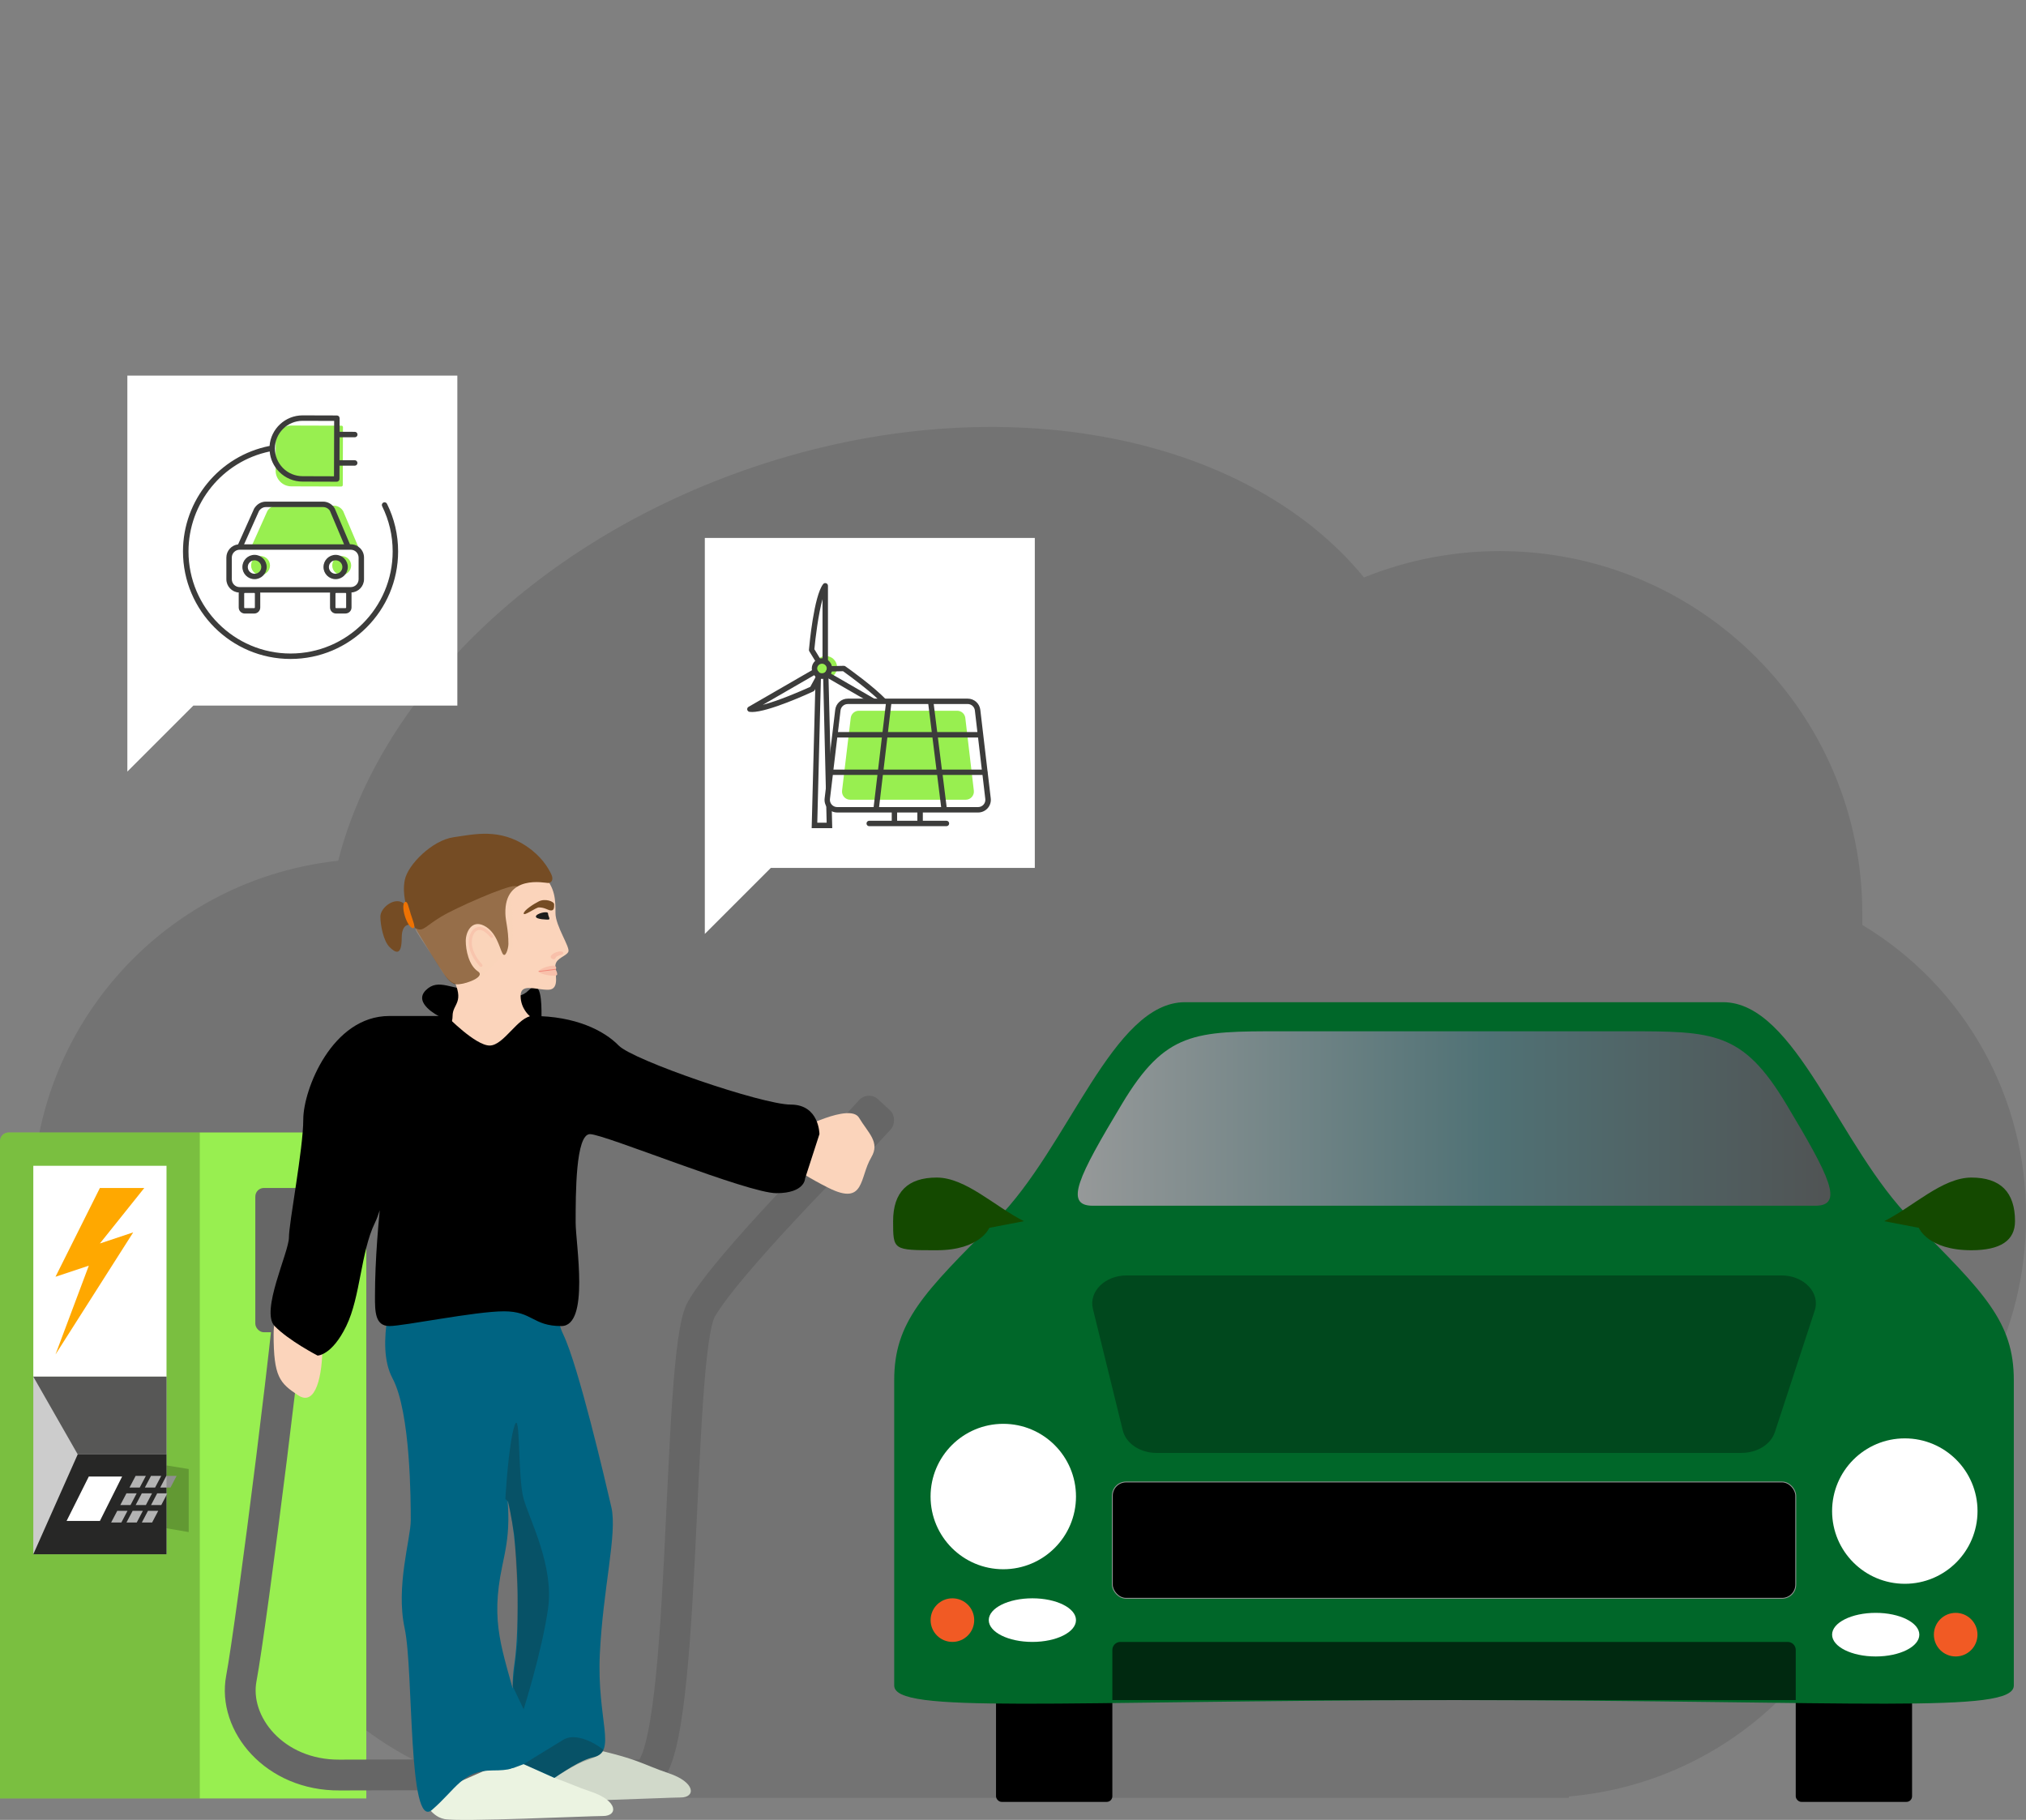 <?xml version="1.0" encoding="UTF-8"?>
<svg xmlns="http://www.w3.org/2000/svg" xmlns:xlink="http://www.w3.org/1999/xlink" viewBox="0 0 591.8 531.64">
  <rect x="0" y="0" width="591.8" height="531.64" fill="#808080" stroke="none"/>
  <defs>
    <style>
      .cls-1 {
        opacity: .6;
      }

      .cls-2 {
        fill: #98ef50;
      }

      .cls-3 {
        fill: #144900;
      }

      .cls-4, .cls-5 {
        opacity: .3;
      }

      .cls-6, .cls-7 {
        fill: #fbd4bb;
      }

      .cls-6, .cls-8 {
        opacity: .25;
      }

      .cls-9 {
        stroke: #f18778;
      }

      .cls-9, .cls-10 {
        stroke-linecap: round;
        stroke-linejoin: round;
      }

      .cls-9, .cls-11 {
        fill: #f8c0aa;
      }

      .cls-9, .cls-12 {
        stroke-width: .25px;
      }

      .cls-13 {
        fill: #fff;
      }

      .cls-14, .cls-10 {
        fill: none;
      }

      .cls-15 {
        fill: #575756;
      }

      .cls-16 {
        fill: #272726;
      }

      .cls-17 {
        fill: #006482;
      }

      .cls-18 {
        fill: #d1d9ca;
      }

      .cls-19 {
        fill: #666;
      }

      .cls-20 {
        fill: #006729;
      }

      .cls-21 {
        opacity: .2;
      }

      .cls-8, .cls-22 {
        fill: #1d1d1b;
      }

      .cls-23 {
        fill: #ebf3e1;
      }

      .cls-24 {
        fill: #ee7203;
      }

      .cls-25 {
        fill: #ccc;
      }

      .cls-26 {
        fill: #b3b3b3;
      }

      .cls-27 {
        fill: #f15a24;
      }

      .cls-28 {
        opacity: .1;
      }

      .cls-29 {
        fill: #3c3c3b;
      }

      .cls-5 {
        fill: url(#Unbenannter_Verlauf_13);
      }

      .cls-10 {
        stroke: #666;
        stroke-width: 9px;
      }

      .cls-12 {
        stroke: #999;
        stroke-miterlimit: 10;
      }

      .cls-30 {
        fill: #ffa800;
      }

      .cls-31 {
        fill: #754c24;
      }
    </style>
    <linearGradient id="Unbenannter_Verlauf_13" data-name="Unbenannter Verlauf 13" x1="303.45" y1="328.2" x2="546.02" y2="328.2" gradientUnits="userSpaceOnUse">
      <stop offset="0" stop-color="#fff"></stop>
      <stop offset=".54" stop-color="#00707c"></stop>
      <stop offset="1" stop-color="#000"></stop>
    </linearGradient>
  </defs>
  <g id="Ebene_2" data-name="Ebene 2">
    <g id="hintergrund" class="cls-28">
      <path id="cloud" d="M543.99,270.22v-3.16c.08-58.5-47.27-105.98-105.77-106.07-13.64-.02-27.16,2.6-39.8,7.7-34.76-42.47-108.63-56.88-181.32-31.21-62.02,21.92-106.46,67.16-118.31,113.97-54.91,5.93-94.63,55.25-88.7,110.16,3.79,35.09,25.79,65.58,57.89,80.24,8.13,48.1,49.78,83.32,98.56,83.35h291.73v-.4c46.9-4.04,84.65-40.22,90.66-86.91,26.92-18.69,42.94-49.4,42.86-82.17.36-34.97-17.82-67.51-47.8-85.52Z"></path>
    </g>
  </g>
  <g id="Ebene_10" data-name="Ebene 10">
    <g>
      <g>
        <rect x="290.94" y="475.41" width="33.98" height="50.97" rx="1.64" ry="1.64"></rect>
        <rect x="524.54" y="475.41" width="33.98" height="50.97" rx="1.64" ry="1.64"></rect>
      </g>
      <polygon class="cls-5" points="341.75 297.66 426.86 297.66 503.46 297.66 524.74 313.95 546.02 350.59 524.74 358.74 320.47 358.74 303.45 354.67 341.75 297.66"></polygon>
      <g>
        <path class="cls-20" d="M558.52,356.48c-21.24-21.24-33.98-63.71-55.22-63.71h-157.15c-21.24,0-33.98,42.47-55.22,63.71s-29.73,29.73-29.73,46.72v89.19c0,8.35,45.15,4.4,163.52,4.25,118.38.14,163.52,4.09,163.52-4.25v-89.19c0-16.99-8.49-25.48-29.73-46.72ZM530.24,352.23h-211.01c-8.49,0-4.25-8.49,8.49-29.73,12.74-21.24,21.24-21.24,46.72-21.24h100.58c25.48,0,33.98,0,46.72,21.24,12.74,21.24,16.99,29.73,8.49,29.73Z"></path>
        <g>
          <path class="cls-3" d="M299.1,356.74c-8.49-4.25-16.99-12.74-25.48-12.74s-12.74,4.25-12.74,12.74,0,8.49,12.74,8.49,15.36-6.55,15.36-6.55l10.12-1.94Z"></path>
          <path class="cls-3" d="M550.37,356.74c8.49-4.25,16.99-12.74,25.48-12.74,8.49,0,12.74,4.25,12.74,12.74q0,8.49-12.74,8.49c-12.74,0-15.36-6.55-15.36-6.55l-10.12-1.94Z"></path>
        </g>
      </g>
      <path class="cls-1" d="M327.25,479.65h194.95c1.29,0,2.34,1.05,2.34,2.34v14.65h-199.62v-14.65c0-1.29,1.05-2.34,2.34-2.34Z"></path>
      <rect class="cls-12" x="324.92" y="432.93" width="199.62" height="33.98" rx="4" ry="4"></rect>
      <g>
        <g>
          <circle class="cls-13" cx="293.06" cy="437.18" r="21.24"></circle>
          <circle class="cls-27" cx="278.2" cy="473.28" r="6.37"></circle>
          <ellipse class="cls-13" cx="301.56" cy="473.28" rx="12.74" ry="6.37"></ellipse>
        </g>
        <g>
          <circle class="cls-13" cx="556.4" cy="441.43" r="21.24"></circle>
          <circle class="cls-27" cx="571.26" cy="477.53" r="6.37"></circle>
          <ellipse class="cls-13" cx="547.9" cy="477.53" rx="12.74" ry="6.37"></ellipse>
        </g>
      </g>
      <path class="cls-4" d="M508.75,424.44h-170.94c-4.79,0-8.9-2.75-9.84-6.57l-8.73-35.51c-1.24-5.06,3.51-9.77,9.84-9.77h191.3c6.6,0,11.4,5.09,9.7,10.27l-11.64,35.51c-1.17,3.58-5.15,6.06-9.7,6.06Z"></path>
    </g>
  </g>
  <g id="Ebene_3" data-name="Ebene 3">
    <g>
      <path class="cls-2" d="M2.5,330.83h102c1.38,0,2.5,1.12,2.5,2.5v192.05H0v-192.05c0-1.38,1.12-2.5,2.5-2.5Z"></path>
      <path class="cls-21" d="M2.5,330.83h55.86v194.55H0v-192.05c0-1.38,1.12-2.5,2.5-2.5Z"></path>
      <rect class="cls-13" x="9.73" y="340.56" width="38.91" height="61.61"></rect>
      <polygon class="cls-30" points="29.18 347.04 16.21 372.98 25.94 369.74 16.21 395.68 38.91 360.01 29.18 363.25 42.15 347.04 29.18 347.04"></polygon>
      <rect class="cls-25" x="9.73" y="402.16" width="38.91" height="51.88"></rect>
      <polygon class="cls-15" points="22.7 424.86 9.73 402.16 48.64 402.16 48.64 424.86 22.7 424.86"></polygon>
      <polygon class="cls-16" points="22.7 424.86 9.73 454.04 48.64 454.04 48.64 424.86 22.7 424.86"></polygon>
      <polygon class="cls-13" points="19.45 444.31 29.18 444.31 35.67 431.34 25.94 431.34 19.45 444.31"></polygon>
      <polygon class="cls-26" points="44.43 444.77 41.43 444.77 43.22 441.36 46.22 441.36 44.43 444.77"></polygon>
      <polygon class="cls-26" points="42.62 439.66 39.63 439.66 41.42 436.25 44.41 436.25 42.62 439.66"></polygon>
      <polygon class="cls-26" points="47.11 439.66 44.12 439.66 45.91 436.25 48.9 436.25 47.11 439.66"></polygon>
      <polygon class="cls-26" points="35.45 444.77 32.46 444.77 34.25 441.36 37.24 441.36 35.45 444.77"></polygon>
      <polygon class="cls-26" points="39.94 444.77 36.94 444.77 38.74 441.36 41.73 441.36 39.94 444.77"></polygon>
      <polygon class="cls-26" points="45.31 434.55 42.32 434.55 44.11 431.14 47.1 431.14 45.31 434.55"></polygon>
      <polygon class="cls-26" points="40.82 434.55 37.83 434.55 39.62 431.14 42.61 431.14 40.82 434.55"></polygon>
      <polygon class="cls-26" points="38.13 439.66 35.14 439.66 36.93 436.25 39.92 436.25 38.13 439.66"></polygon>
      <polygon class="cls-26" points="51.59 431.14 49.8 434.55 46.8 434.55 48.59 431.14 51.59 431.14"></polygon>
      <polygon class="cls-21" points="55.12 447.56 48.64 446.45 48.64 428.1 55.12 429.14 55.12 447.56"></polygon>
      <rect class="cls-19" x="74.58" y="347.04" width="16.21" height="42.15" rx="2.5" ry="2.5"></rect>
    </g>
    <path class="cls-10" d="M85.99,363.51c0,12.65-12.63,111.76-15.49,126.77-2.53,13.28,9.65,28.39,28.7,28.26,19.04-.12,75.32,0,88.59,0s9.48-122.79,17.07-136.07c7.59-13.28,42.68-48.37,42.68-48.37"></path>
    <rect class="cls-19" x="247.05" y="320.83" width="12.59" height="14.54" rx="3.91" ry="3.91" transform="translate(289.27 -84.87) rotate(42.65)"></rect>
  </g>
  <g id="Ebene_7" data-name="Ebene 7">
    <path id="Vereinigungsmenge_1" data-name="Vereinigungsmenge 1" class="cls-13" d="M37.2,206.12h19.28l-19.28,19.28v-19.28ZM37.2,206.12v-96.39h96.39v96.39H37.2Z"></path>
    <path id="Pfad_4799" data-name="Pfad 4799" class="cls-13" d="M205.88,157.15v115.67l19.28-19.28h77.11v-96.39h-96.39Z"></path>
    <circle class="cls-2" cx="76.11" cy="165.2" r="2.76"></circle>
    <circle class="cls-2" cx="99.81" cy="165.2" r="2.76"></circle>
    <path class="cls-2" d="M81.87,123.38h16.91c.24,0,.43.19.43.43v14.59c0,2.54-2.06,4.61-4.61,4.61h-8.55c-2.54,0-4.61-2.06-4.61-4.61v-14.59c0-.24.19-.43.43-.43Z" transform="translate(223.8 43.28) rotate(90.17)"></path>
    <path class="cls-2" d="M73.4,159.76l4.7-10.49c.6-.97,1.61-1.55,2.7-1.55h16.72c1.1,0,2.12.6,2.72,1.59l4.42,10.45"></path>
    <path class="cls-29" d="M84.86,192.5c-17.32,0-31.41-14.09-31.41-31.41,0-14.99,10.63-27.92,25.29-30.82.38-4.99,4.57-8.93,9.65-8.93h.03l9.99.03c.44,0,.79.36.79.8v3.97s4.44.01,4.44.01c.44,0,.79.36.79.8,0,.44-.36.79-.79.79h-4.45s-.02,6.7-.02,6.7h4.45c.44.01.79.37.79.81,0,.44-.36.79-.79.79h-4.45s-.01,3.89-.01,3.89c0,.21-.08.41-.23.56-.15.15-.35.23-.56.23h0l-9.99-.03c-2.58,0-5.01-1.02-6.83-2.85-1.61-1.62-2.58-3.71-2.77-5.95-13.77,2.86-23.72,15.06-23.72,29.2,0,16.44,13.38,29.82,29.82,29.82s29.82-13.38,29.82-29.82c0-4.64-1.04-9.09-3.08-13.22-.19-.39-.03-.87.36-1.06.39-.19.87-.03,1.06.36,2.15,4.35,3.25,9.03,3.25,13.92,0,17.32-14.09,31.41-31.41,31.41ZM88.39,122.93c-4.45,0-8.08,3.61-8.09,8.06,0,2.16.83,4.19,2.35,5.73,1.52,1.53,3.55,2.38,5.71,2.39l9.2.03.05-16.18-9.2-.03h-.02Z"></path>
    <path class="cls-29" d="M100.93,179.23h-2.76c-.97,0-1.77-.79-1.77-1.76v-4.08c0-.1,0-.2.02-.29h-20.42c.02.1.02.19.02.29v4.08c0,.97-.79,1.76-1.76,1.76h-2.76c-.97,0-1.77-.79-1.77-1.76v-4.08c0-.1,0-.2.03-.3-2.03-.13-3.64-1.82-3.64-3.88v-6.32c0-1.99,1.5-3.64,3.43-3.86l4.69-10.47c.8-1.3,2.06-2.02,3.42-2.02h16.72c1.38,0,2.65.74,3.39,1.97l4.45,10.49h.23c2.14,0,3.88,1.74,3.88,3.88v6.32c0,2.07-1.63,3.76-3.67,3.88.02.1.02.2.02.3v4.08c0,.97-.79,1.76-1.76,1.76ZM98.17,173.21c-.1,0-.18.08-.18.18v4.08c0,.1.08.18.18.18h2.76c.1,0,.18-.08.18-.18v-4.08c0-.1-.08-.18-.18-.18h-2.76ZM71.51,173.21c-.1,0-.18.08-.18.18v4.08c0,.1.08.18.18.18h2.76c.1,0,.18-.08.18-.18v-4.08c0-.1-.08-.18-.18-.18h-2.76ZM70.01,160.59c-1.27,0-2.3,1.03-2.3,2.3v6.32c0,1.27,1.03,2.3,2.3,2.3h32.44c1.27,0,2.3-1.03,2.3-2.3v-6.32c0-1.27-1.03-2.3-2.3-2.3h-32.44ZM71.31,159.01h29.19l-4.13-9.78c-.4-.65-1.16-1.1-1.99-1.1h-16.72c-.81,0-1.56.44-2.02,1.18l-4.34,9.7ZM98.04,169.19c-1.96,0-3.55-1.59-3.55-3.55s1.59-3.55,3.55-3.55,3.55,1.59,3.55,3.55-1.59,3.55-3.55,3.55ZM98.04,163.68c-1.08,0-1.97.88-1.97,1.97s.88,1.97,1.97,1.97,1.97-.88,1.97-1.97-.88-1.97-1.97-1.97ZM74.35,169.19c-1.96,0-3.55-1.59-3.55-3.55s1.59-3.55,3.55-3.55,3.55,1.59,3.55,3.55-1.59,3.55-3.55,3.55ZM74.35,163.68c-1.08,0-1.97.88-1.97,1.97s.88,1.97,1.97,1.97,1.97-.88,1.97-1.97-.88-1.97-1.97-1.97Z"></path>
    <rect class="cls-14" x="46.26" y="117.36" width="76.18" height="76.18"></rect>
    <rect class="cls-14" x="217.43" y="168.33" width="73.28" height="73.28"></rect>
    <g>
      <path class="cls-2" d="M282.11,233.62h-33.78c-1.43,0-2.53-1.25-2.36-2.66l2.53-21.23c.14-1.2,1.16-2.1,2.36-2.1h28.75c1.21,0,2.22.9,2.36,2.1l2.49,21.23c.17,1.42-.94,2.66-2.36,2.66Z"></path>
      <path class="cls-29" d="M276.44,241.35h-22.54c-.44,0-.79-.35-.79-.79s.35-.79.79-.79h6.58v-2.42h-15.94c-1.05,0-2.06-.45-2.76-1.24s-1.03-1.84-.9-2.89l3.09-25.88c.22-1.85,1.8-3.25,3.67-3.25h35.04c1.87,0,3.45,1.4,3.67,3.26l2.11,17.94c.04.1.07.21.07.32,0,.05,0,.1-.01.14l.88,7.48c.12,1.05-.21,2.1-.91,2.88s-1.71,1.24-2.76,1.24h-16.17v2.42h6.9c.44,0,.79.35.79.79s-.35.79-.79.79ZM262.05,239.77h5.91v-2.42h-5.91v2.42ZM276.51,235.77h9.2c.6,0,1.18-.26,1.58-.71s.59-1.05.52-1.65l-.82-7.02h-11.64l1.17,9.38ZM256.78,235.77h18.13l-1.17-9.38h-15.85l-1.11,9.38ZM243.27,226.4l-.84,7.01c-.07.6.12,1.2.52,1.65.4.45.98.71,1.58.71h10.66l1.11-9.38h-13.03ZM275.13,224.82h11.66l-1.1-9.38h-11.73l1.17,9.38ZM258.08,224.82h15.46l-1.17-9.38h-13.17l-1.11,9.38ZM243.46,224.82h13.03l1.11-9.38h-13.03l-1.12,9.38ZM273.76,213.85h11.74l-.74-6.32c-.12-1.06-1.03-1.87-2.1-1.87h-9.92l1.02,8.18ZM259.38,213.85h12.79l-1.02-8.18h-10.8l-.97,8.18ZM244.77,213.85h13.02l.97-8.18h-11.14c-1.07,0-1.97.8-2.1,1.86l-.75,6.32Z"></path>
      <g>
        <g>
          <circle class="cls-2" cx="241.22" cy="194.94" r="3.3"></circle>
          <path class="cls-29" d="M240.1,198.26c-1.64,0-2.98-1.34-2.98-2.98s1.34-2.98,2.98-2.98,2.98,1.34,2.98,2.98-1.34,2.98-2.98,2.98ZM240.1,193.89c-.77,0-1.4.63-1.4,1.4s.63,1.4,1.4,1.4,1.4-.63,1.4-1.4-.63-1.4-1.4-1.4Z"></path>
        </g>
        <path class="cls-29" d="M253.81,205.02l-12.52-7.23c-.35-.2-.49-.63-.33-1l.75-1.72c.12-.28.4-.47.7-.47l4.04-.1c.15-.02.34.05.47.14,1.02.71,8.17,5.78,12.11,9.91M256.77,204.51c-3.27-3.1-8.09-6.71-10.52-8.43l-3.28.08-.27.61,13.47,7.78"></path>
        <path class="cls-29" d="M219.63,207.99c-.25,0-.48-.01-.69-.04-.33-.05-.6-.3-.67-.63s.09-.67.38-.83l19.03-10.99c.35-.2.79-.11,1.03.22l1.11,1.51c.18.25.2.58.06.85l-1.93,3.55c-.08.15-.21.27-.36.34-1.38.64-13.11,6.03-17.96,6.03ZM237.86,197.22l-15.04,8.68c4.43-1.14,10.88-3.89,13.87-5.26l1.57-2.88-.39-.54Z"></path>
        <path class="cls-29" d="M239.19,192.83c-.27,0-.53,1.12-.67.89l-2.11-3.45c-.09-.14-.13-.31-.11-.48.14-1.6,1.46-15.71,4.14-19.15.21-.27.56-.37.88-.26.32.11.53.41.53.75v21.97c0,.4-.3.74-.7.78l-1.87-1.06s-.06,0-.09,0ZM237.89,189.67l1.71,2.8.66-.07v-17.37c-1.23,4.41-2.08,11.37-2.38,14.64Z"></path>
      </g>
      <path class="cls-29" d="M241.29,232.66l-.83-34.39h-.67l-1.06,42.06h2.74l-.15-6.21,1.64,2.18.14,5.62h-6.01l1.17-45.22h3.72l.73,29.36-1.43,6.61Z"></path>
    </g>
  </g>
  <g id="Ebene_5" data-name="Ebene 5">
    <g>
      <path class="cls-18" d="M168.52,509.96c17.81,3.56,18.7,5.34,26.72,8.02s8.02,7.13,3.56,7.13-41.86,1.78-46.31.89-6.23-6.23-6.23-6.23l22.27-9.8Z"></path>
      <path class="cls-23" d="M145.84,515.36c17.81,3.56,18.7,5.34,26.72,8.02,8.02,2.67,8.02,7.13,3.56,7.13s-41.86,1.78-46.31.89c-4.45-.89-6.23-6.23-6.23-6.23l22.27-9.8Z"></path>
      <path d="M128.12,296.81s-7.51-3.76-3.76-7.51c3.76-3.76,7.51,0,15.03,0s11.27,3.76,15.03,0c3.76-3.76,3.76,3.76,3.76,7.51s-15.03,11.27-15.03,11.27l-15.03-11.27Z"></path>
      <path class="cls-7" d="M128.44,304.32s3.76-3.76,3.76-7.51,3.76-3.76,0-11.27c-3.76-7.51-15.03-18.78-7.51-22.54s30.06-11.27,33.81-7.51c3.76,3.76,3.76,7.51,3.76,11.27s4.34,9.96,3.76,11.27-3.37,1.75-3.76,3.76,1.59,7.35-2.17,7.35-8.02-1.98-8.02,1.78,2.67,5.9,2.67,5.9v11.27l-22.54,7.51-3.76-11.27Z"></path>
      <path class="cls-31" d="M153.85,247.26c4.32,2.88,6.23,6.23,7.13,8.02s0,2.67-.89,2.67-12.76-2.67-12.47,8.91c.06,2.42.89,4.45.89,8.91,0,1.26-.89,4.45-1.78,2.67s-1.78-6.23-5.34-8.02-5.34,1.78-5.34,4.45.89,7.13,3.56,8.91-5.34,4.45-7.13,3.56-2.67-2.67-4.45-5.34-7.13-11.58-7.13-11.58c0,0-3.56-1.78-3.56,3.56s-1.78,4.45-3.56,2.67-2.67-6.39-2.67-8.91c0-2.67,4.53-6.16,7.13-3.56.89.89-.89-2.67,0-7.13s8.02-11.58,14.25-12.47,13.36-2.67,21.38,2.67Z"></path>
      <path class="cls-24" d="M119.94,266.9c.67,2.11,1.53,4,.83,4.22s-1.81-1.31-2.48-3.42-.64-4,.07-4.22.92,1.31,1.59,3.42Z"></path>
      <path class="cls-31" d="M160.98,265.97c-.89,0-1.78-.89-3.56-.89-.89,0-4.45,2.67-4.45,1.78s2.86-2.77,4.45-3.56c1.78-.89,4.45,0,4.45.89s0,1.78-.89,1.78Z"></path>
      <path class="cls-22" d="M160.09,268.64s-.03,0-.01,0-3.55,0-3.55-.89,3.56-1.78,3.56-.89.89,1.78,0,1.78Z"></path>
      <path class="cls-11" d="M161.87,278.44c.79-.43,2.67-.89,2.67,0,0,.51-1.11.55-1.78.89-.5.26-.51.89-.89.89-.89,0-1.75-.82,0-1.78Z"></path>
      <path class="cls-11" d="M140.49,282.45c-.11,0-.23-.04-.31-.13-.13-.13-3.25-3.29-3.25-6.99,0-2.19.91-3.92,2.32-4.42.82-.29,2.53-.37,4.71,2.36.15.19.12.47-.07.63-.19.15-.47.12-.63-.07-1.36-1.7-2.68-2.44-3.72-2.08-1.03.36-1.72,1.8-1.72,3.58,0,3.33,2.96,6.34,2.99,6.37.17.17.17.46,0,.63-.09.09-.2.13-.31.13Z"></path>
      <path class="cls-6" d="M121.79,271.31c1.78.89,2.67-.89,7.13-3.56s18.7-8.91,21.38-8.91-.89,1.78-.89,2.67.89,14.25,0,16.03-2.67,1.78-2.67,1.78l-7.13,7.13s-4.45.89-5.34.89-2.67.89-6.23-5.34c-4.45-7.13-8.02-11.58-6.23-10.69Z"></path>
      <path class="cls-11" d="M162.24,283.17s.52.61.52,1.5-5.34,0-5.34-.89,4.3-2.15,4.82-1.52,0,.91,0,.91Z"></path>
      <line class="cls-9" x1="157.42" y1="283.78" x2="162.24" y2="283.17"></line>
      <path class="cls-7" d="M254.5,338.11c-3.49,5.82-1.78,14.25-12.47,8.91-10.69-5.34-15.14-9.8-15.14-9.8l6.23-7.13s15.14-8.02,17.81-3.56,6.23,7.13,3.56,11.58Z"></path>
      <path class="cls-7" d="M89.72,377.3s-9.8,0-9.8,12.47,1.78,14.25,7.13,17.81,7.13-6.23,7.13-14.25,5.34-10.69,5.34-10.69l-9.8-5.34Z"></path>
      <path class="cls-17" d="M116.43,367.26c-.89,8.46-7.11,25.37-1.78,35.37s5.33,36.13,5.33,41.52-4.44,19.22-1.78,31.52.89,59.2,7.99,53.05c7.11-6.15,8.88-11.53,17.76-11.53s11.65-1.83,7.21-18.74-8.01-24.06-4.45-40.97c.87-4.16,1.73-8.07,1.78-13.36.16-16.24-6.23-28.5-6.23-28.5,0,0,.9,7.42,5.34,20.49,4.44,13.07,4.08,40.72,2.67,49.88-1.19,7.73,0,13.36,0,28.5,0,5.82-9.92,14.8-2.77,13.48,5.44-1.01,18.65-13.07,25.76-14.61,7.11-1.54,1.06-10.82,1.95-30.04.89-19.22,5.15-35.31,3.38-42.99s-9.62-41.3-14.07-50.53-.15-24.05-.15-24.05l-47.96,1.54Z"></path>
      <polygon class="cls-23" points="148.57 516.99 152.96 515.36 163.06 519.89 159.2 527.83 144.06 529.61 142.27 523.37 148.57 516.99"></polygon>
      <path d="M113.71,387.38c4.19,0,25.13-4.31,33.5-4.31s8.38,4.31,16.75,4.31,4.19-24.09,4.19-30.19c0-8.63,0-25.88,4.19-25.88s46.07,17.25,54.45,17.25,8.38-4.31,8.38-4.31l4.19-12.94s0-8.63-8.38-8.63-46.07-12.94-50.26-17.25c-4.19-4.31-12.56-8.63-25.13-8.63-4.19,0-8.38,8.63-12.56,8.63s-12.56-8.63-12.56-8.63h-16.75c-16.75,0-25.13,21.57-25.13,30.19s-4.19,30.19-4.19,34.5-8.38,21.57-4.19,25.88c4.19,4.31,12.56,8.63,12.56,8.63,0,0,4.19,0,8.38-8.63,4.19-8.63,4.19-21.57,8.38-30.19,4.19-8.63,4.19-25.88,4.19-25.88,0,0-4.19,25.88-4.19,47.44,0,4.31,0,8.63,4.19,8.63Z"></path>
      <path class="cls-8" d="M147.62,437.87s.89-16.03,2.67-21.38.89,15.14,2.67,21.38,8.91,19.59,7.13,32.06-7.13,29.39-7.13,29.39l-3.2-6.73,1.42-12.87v-15.14l-.89-16.03-1.78-9.8-.89-.89Z"></path>
      <path class="cls-8" d="M176.2,511.19c-.02-.29-7.2-5.63-11.65-2.96s-11.58,7.13-11.58,7.13l8.99,3.93s6.15-3.93,8.82-4.82,5.5-2.1,5.42-3.28Z"></path>
    </g>
  </g>
</svg>
